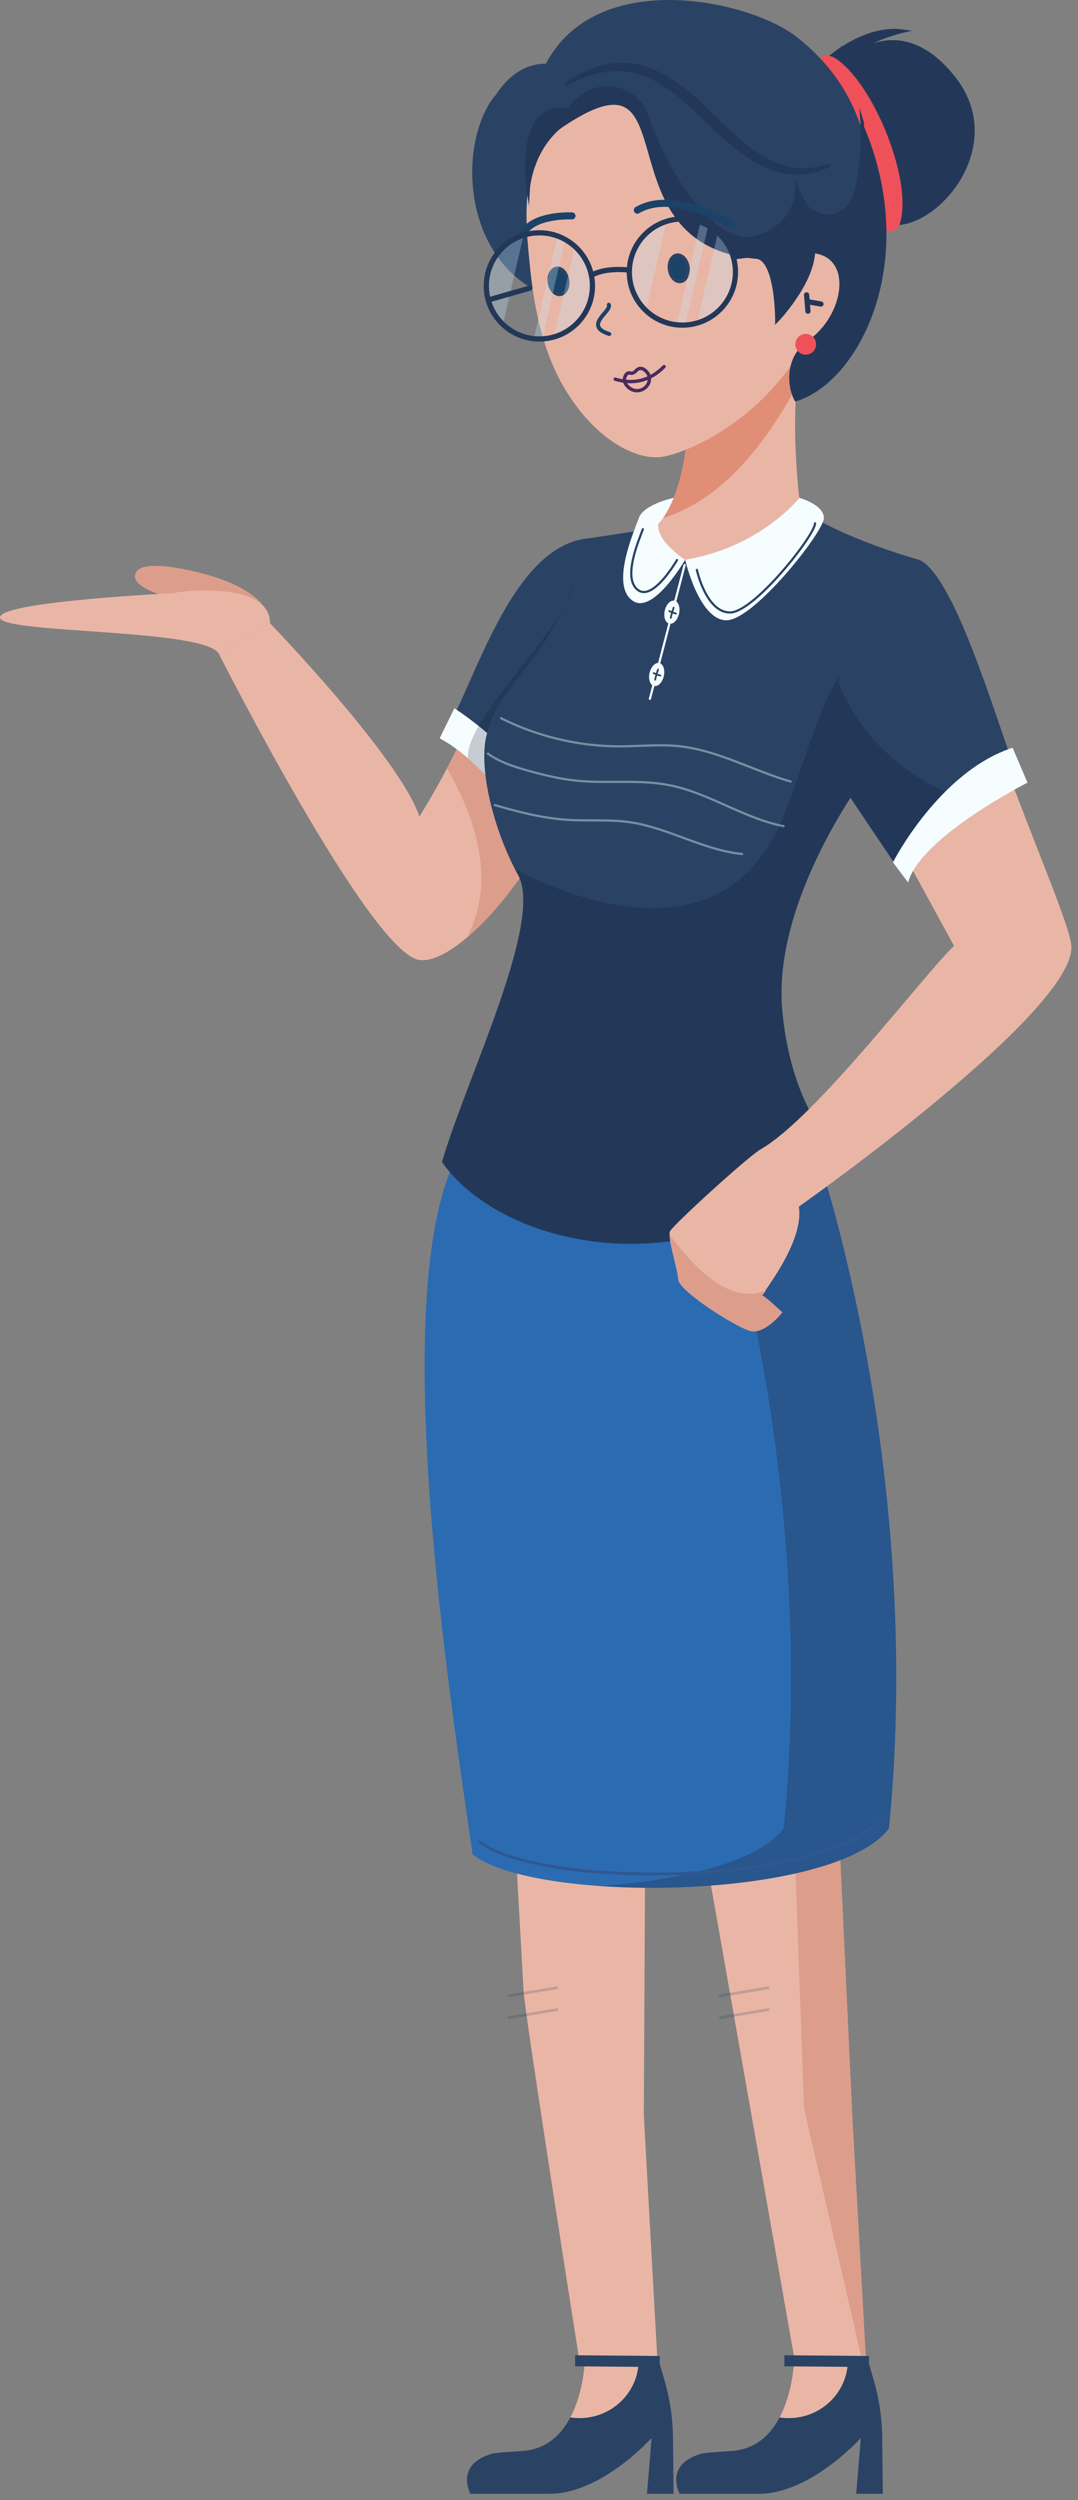 <svg width="113" height="262" viewBox="0 0 113 262" fill="none" xmlns="http://www.w3.org/2000/svg">
<rect x="0" y="0" width="113" height="262" fill="#808080" stroke="none"/>
<path d="M52.131 159.426L54.887 208.661C55.029 211.227 60.804 247.819 60.804 247.819L68.932 247.711L67.488 221.65L67.81 157.591L52.131 159.426Z" fill="#E9B6A6"/>
<path d="M68.181 161.595L83.604 249.033C83.604 255.19 90.866 255.19 90.866 249.033L89.347 221.974L86.393 158.809L68.178 161.591L68.181 161.595Z" fill="#E9B6A6"/>
<path d="M89.347 221.977L86.393 158.812L82.075 159.471L84.277 220.937L90.406 247.514C90.406 249.686 86.147 252.61 85.678 253.25C87.824 254.418 90.863 253.017 90.863 249.036L89.343 221.977H89.347Z" fill="#DD9D8B"/>
<path d="M85.573 120.674L47.324 122.403V122.397C40.662 138.332 47.681 181.014 49.535 194.317C56.036 199.515 87.463 199.203 93.186 191.597C96.94 153.449 85.573 120.674 85.573 120.674Z" fill="#2B6BB1"/>
<path opacity="0.4" d="M85.573 120.674L74.708 121.166C76.083 125.36 85.645 156.16 82.157 191.597C79.522 195.102 71.429 197.057 62.832 197.638C74.445 198.459 89.409 196.614 93.186 191.597C96.94 153.449 85.573 120.674 85.573 120.674Z" fill="#233859"/>
<path d="M70.545 255.407C70.571 257.825 70.604 261.33 70.604 261.33H67.818L68.3 255.479C68.3 255.479 63.086 261.33 57.589 261.33C52.093 261.33 49.313 261.33 49.313 261.33C49.313 261.33 47.597 258.255 51.617 257.116C52.073 256.988 54.478 256.883 55.092 256.811C61.12 256.102 61.307 247.242 61.307 247.242L69.144 247.665L69.662 249.451C70.226 251.387 70.522 253.392 70.545 255.407Z" fill="#2A4365"/>
<path d="M66.948 247.452C66.863 250.749 64.12 253.398 60.743 253.398C60.415 253.398 60.096 253.371 59.781 253.325C61.235 250.582 61.307 247.238 61.307 247.238L66.948 247.452Z" fill="#E9B6A6"/>
<path d="M60.29 247.971L69.134 248.043L69.173 246.888L60.29 246.809V247.971Z" fill="#2A4365"/>
<path d="M92.478 255.407C92.504 257.825 92.537 261.33 92.537 261.33H89.751L90.234 255.479C90.234 255.479 85.019 261.33 79.523 261.33C74.026 261.33 71.247 261.33 71.247 261.33C71.247 261.33 69.531 258.255 73.551 257.116C74.007 256.988 76.412 256.883 77.026 256.811C83.054 256.102 83.241 247.242 83.241 247.242L91.077 247.665L91.596 249.451C92.16 251.387 92.455 253.392 92.478 255.407Z" fill="#2A4365"/>
<path d="M88.882 247.452C88.796 250.749 86.053 253.398 82.677 253.398C82.348 253.398 82.03 253.371 81.715 253.325C83.169 250.582 83.241 247.238 83.241 247.238L88.882 247.452Z" fill="#E9B6A6"/>
<path d="M82.224 247.971L91.067 248.043L91.107 246.888L82.224 246.809V247.971Z" fill="#2A4365"/>
<g opacity="0.2">
<path d="M75.377 209.166L80.627 208.284" stroke="#233859" stroke-width="0.287" stroke-miterlimit="10"/>
<path d="M75.397 211.453L80.65 210.57" stroke="#233859" stroke-width="0.287" stroke-miterlimit="10"/>
</g>
<g opacity="0.2">
<path d="M53.217 209.166L58.468 208.284" stroke="#233859" stroke-width="0.287" stroke-miterlimit="10"/>
<path d="M53.237 211.453L58.49 210.57" stroke="#233859" stroke-width="0.287" stroke-miterlimit="10"/>
</g>
<path d="M50.27 192.982C56.558 198.012 86.967 197.711 92.503 190.35" stroke="#2F5791" stroke-width="0.287" stroke-linecap="round" stroke-linejoin="round"/>
<path d="M28.314 65.306C28.058 62.329 23.762 60.712 20.763 59.983C17.764 59.255 14.21 58.769 14.161 60.387C14.115 62.008 19.624 63.078 19.624 63.078L28.314 65.306Z" fill="#E9B6A6"/>
<path d="M28.314 65.306C28.058 62.329 23.762 60.712 20.763 59.983C17.764 59.255 14.21 58.769 14.161 60.387C14.115 62.008 19.624 63.078 19.624 63.078L28.314 65.306Z" fill="#DD9D8B"/>
<path d="M28.307 65.305C28.307 60.61 17.836 62.07 18.322 62.152C18.322 62.152 -0.16 63.022 0.001 64.725C0.165 66.428 21.495 65.857 22.942 68.508L28.304 65.309L28.307 65.305Z" fill="#E9B6A6"/>
<path d="M48.416 77.378C46.264 81.966 43.963 85.569 43.963 85.569C41.906 79.396 28.301 65.309 28.301 65.309L22.939 68.508C22.939 68.508 38.828 99.909 43.963 100.598C47.199 101.031 53.099 94.816 56.364 89.031C54.858 84.358 52.712 79.652 48.416 77.375V77.378Z" fill="#E9B6A6"/>
<path d="M56.371 89.027C54.861 84.351 52.718 79.648 48.423 77.371C47.898 78.49 47.366 79.547 46.858 80.515C49.988 86.005 51.973 92.371 48.961 98.232C51.626 95.974 54.454 92.427 56.371 89.03V89.027Z" fill="#DD9D8B"/>
<path d="M65.083 56.39H61.884C53.562 56.947 49.755 71.855 46.336 77.375C50.631 79.649 54.858 84.358 56.364 89.031C58.281 85.638 59.596 82.914 59.596 82.914L65.083 56.396V56.39Z" fill="#2A4365"/>
<path d="M46.093 77.372C52.262 80.696 56.814 89.644 56.814 89.644L58.067 87.436C56.988 80.082 47.629 74.225 47.629 74.225L46.083 77.378H46.086L46.093 77.372Z" fill="#F5FDFF"/>
<path d="M84.657 20.069C77.402 13.713 87.594 2.284 94.63 3.262C94.63 3.262 90.656 4.203 89.665 5.723C89.665 5.723 94.722 1.414 100.034 8.23C105.344 15.045 98.682 23.233 94.042 23.407C89.406 23.581 84.654 20.069 84.654 20.069H84.657Z" fill="#233859" stroke="#233859" stroke-width="0.355" stroke-miterlimit="10"/>
<path d="M88.346 5.027C83.21 8.361 79.45 15.518 84.651 20.07C84.651 20.07 89.402 23.584 94.039 23.407C96.441 23.318 99.381 21.077 100.927 17.989C93.081 22.278 88.963 11.357 88.349 5.021H88.346V5.027Z" fill="#233859" stroke="#233859" stroke-width="0.355" stroke-miterlimit="10"/>
<path d="M87.525 6.084C86.895 5.68 86.075 5.769 85.514 6.265C81.123 10.14 78.596 16.585 83.496 20.798H83.492C83.492 20.798 88.523 24.447 93.399 24.218C93.399 24.218 93.402 24.218 93.406 24.218C93.806 24.198 94.15 23.922 94.285 23.545C95.811 19.227 91.607 8.683 87.528 6.084H87.525Z" fill="#EF515B"/>
<path d="M80.322 16.013L80.815 15.452C81.185 15.652 81.09 16.023 81.09 16.023L80.319 16.017L80.322 16.013Z" fill="black"/>
<path d="M78.088 17.392L78.721 16.989C79.023 17.281 78.829 17.612 78.829 17.612L78.088 17.392Z" fill="black"/>
<path d="M57.424 6.678C49.155 6.321 46.103 24.789 56.075 30.207L58.855 12.963L57.424 6.678Z" fill="#2A4365"/>
<path d="M52.856 17.598C52.151 19.203 52.502 21.208 52.856 22.809C50.228 19.072 49.729 14.218 51.954 9.923C48.088 14.701 48.351 26.048 55.911 30.301L56.564 24.89C54.379 23.498 52.859 20.43 52.859 17.598H52.856Z" fill="#2A4365"/>
<path d="M106.22 80.138C103.936 73.804 99.949 60.445 96.418 58.683C96.418 58.683 87.729 58.683 85.674 70.565C84.378 78.05 89.163 83.59 89.163 83.59L94.019 90.816C96.408 85.91 101.114 82.336 106.22 80.134H106.217L106.22 80.138Z" fill="#2A4365"/>
<path d="M86.744 66.543C86.291 67.704 85.917 69.033 85.651 70.566C84.355 78.054 89.14 83.59 89.14 83.59L93.996 90.816C95.414 87.902 97.655 85.46 100.31 83.491C93.183 80.719 87.456 74.51 86.744 66.543Z" fill="#233859"/>
<path d="M83.446 53.036C87.942 56.389 96.402 58.68 96.402 58.68C85.425 62.559 86.748 74.68 91.03 80.85C91.03 80.85 80.857 94.11 81.999 105.996C83.141 117.885 89.146 121.77 89.146 121.77C70.799 136.173 51.822 129.77 46.333 121.77C48.846 113.081 57.03 96.581 54.307 91.685C51.59 86.789 49.758 79.248 51.36 76.049C52.961 72.849 62.107 59.359 61.877 56.389L67.895 55.477L83.443 53.039H83.44L83.446 53.036Z" fill="#2A4365"/>
<path d="M54.014 91.134C54.113 91.321 54.211 91.505 54.313 91.685C57.03 96.581 48.853 113.081 46.339 121.77C51.826 129.771 70.799 136.173 89.153 121.77C89.153 121.77 83.151 117.882 82.006 105.993C80.864 94.104 91.037 80.847 91.037 80.847C89.215 78.221 87.935 74.526 87.903 70.841C85.392 75.17 84.149 80.676 82.147 85.424C77.165 98.147 64.748 96.545 54.021 91.134H54.018H54.014Z" fill="#233859"/>
<path d="M84.953 33.524C82.127 40.481 83.886 53.032 83.886 53.032C81.599 56.691 74.166 58.519 72.168 58.673C70.169 58.824 68.342 55.474 68.342 55.474C71.846 52.882 72.168 44.35 72.168 44.35L84.953 33.531V33.524Z" fill="#E9B6A6"/>
<path d="M83.509 40.464C83.715 37.974 84.145 35.522 84.956 33.524L72.171 44.343C72.171 44.343 71.922 50.929 69.487 54.286C75.85 52.334 80.372 46.286 83.512 40.461L83.509 40.464Z" fill="#E18E76"/>
<path d="M60.938 11.357C54.526 15.029 54.914 21.533 55.481 27.23C55.751 29.914 56.305 35.972 59.255 40.828C62.569 46.282 66.632 47.998 68.84 47.913C69.95 47.982 73.907 46.778 78.088 43.431C80.49 41.511 82.888 38.715 83.991 36.47C85.839 36.651 89.235 34.15 88.927 28.972C88.677 24.877 85.537 25.658 85.537 25.658C85.537 25.658 85.363 16.191 80.621 11.761C75.886 7.334 67.091 7.833 60.938 11.357Z" fill="#E9B6A6"/>
<path d="M90.58 14.478C89.297 9.425 86.308 6.071 83.568 3.912C78.537 -0.049 62.491 -3.495 57.191 6.74L58.589 13.12C73.375 3.518 62.146 25.432 79.41 26.882C81.494 27.266 81.461 33.53 81.461 33.53C81.461 33.53 85.163 29.694 85.304 26.282C89.681 26.774 88.739 33.051 84.821 35.772C82.439 37.429 82.678 40.533 83.417 41.869C89.855 39.847 95.585 27.84 90.584 14.481H90.58V14.478Z" fill="#2A4365"/>
<path d="M90.367 13.221C90.285 12.9 90.466 13.077 90.367 12.765C90.498 14.586 90.301 17.303 89.921 19.223C89.494 21.786 87.784 23.496 85.222 22.216C84.365 21.789 83.942 20.51 83.515 19.653C83.515 21.36 82.711 23.919 79.033 24.923C75.348 25.921 70.278 19.371 67.784 12.109C66.566 8.555 61.024 7.482 58.559 13.389C73.1 3.37 62.533 25.635 79.381 26.954C81.464 27.338 81.431 33.603 81.431 33.603C81.431 33.603 85.133 29.767 85.274 26.354C89.652 26.846 88.71 33.124 84.795 35.844C82.409 37.501 82.698 40.533 83.436 41.869C89.875 39.847 95.89 27.913 90.892 14.554L90.37 13.221H90.367Z" fill="#233859" stroke="#233859" stroke-width="0.355" stroke-miterlimit="10"/>
<path d="M84.46 37.169C85.061 37.169 85.55 36.684 85.55 36.08C85.55 35.476 85.061 34.99 84.46 34.99C83.86 34.99 83.371 35.476 83.371 36.08C83.371 36.684 83.856 37.169 84.46 37.169Z" fill="#EF515B"/>
<path d="M83.797 52.176C83.797 52.176 79.761 57.331 71.823 58.663C71.823 58.663 73.274 65 76.151 65C79.029 65 86.364 55.716 86.364 54.289C86.364 52.861 83.791 52.172 83.791 52.172H83.794L83.797 52.176Z" fill="#F5FDFF"/>
<path d="M73.047 59.717C73.047 59.717 74.015 64.183 76.526 64.183C79.036 64.183 85.435 56.084 85.435 54.84" stroke="#2A4365" stroke-width="0.23" stroke-linecap="round" stroke-linejoin="round"/>
<path d="M71.817 58.663C71.817 58.663 68.555 64.311 66.412 63.011C63.895 61.482 66.445 55.749 66.963 54.289C67.479 52.829 70.622 52.172 70.622 52.172C70.622 52.172 69.858 54.079 68.991 54.896C68.811 56.77 71.817 58.66 71.817 58.66V58.663Z" fill="#F5FDFF"/>
<path d="M70.97 58.687C70.97 58.687 68.561 62.857 66.98 61.899C65.119 60.77 67.003 56.534 67.387 55.458" stroke="#2A4365" stroke-width="0.23" stroke-linecap="round" stroke-linejoin="round"/>
<path d="M59.606 11.544C53.949 10.494 55.367 19.853 55.367 19.853C55.367 19.853 55.577 15.951 58.615 13.349L59.606 11.541V11.544Z" fill="#233859" stroke="#233859" stroke-width="0.355" stroke-miterlimit="10"/>
<path d="M59.416 8.785C64.919 4.982 69.375 6.927 73.756 11.21C77.474 14.77 81.3 19.325 87 17.294C81.353 20.06 76.929 15.404 73.192 11.804C68.893 7.59 65.119 5.759 59.413 8.778L59.416 8.785Z" fill="#233859" stroke="#233859" stroke-width="0.355" stroke-miterlimit="10"/>
<path d="M69.753 67.392V70.664" stroke="#2A4365" stroke-width="0.179" stroke-miterlimit="10"/>
<path opacity="0.2" d="M60.187 60.889C56.751 71.297 49.739 72.357 50.9 81.25L50.274 80.591L49.736 80.069L49.043 79.442C48.856 75.012 59.308 66.06 60.181 60.885H60.184L60.187 60.889Z" fill="#05101F"/>
<path d="M112.301 99.072C112.127 97.054 108.711 89.12 105.613 80.791C100.32 82.478 97.517 84.686 94.662 89.336L100.005 99.121C96.917 102.032 85.579 117.065 79.794 120.399L83.748 126.44C83.748 126.44 112.891 105.908 112.301 99.072Z" fill="#E9B6A6"/>
<path d="M95.191 92.473C96.484 87.698 107.706 82.015 107.706 82.015L106.145 78.356C98.436 80.873 93.603 90.363 93.603 90.363L95.191 92.476H95.188L95.191 92.473Z" fill="#F5FDFF"/>
<path d="M54.779 24.618C55.734 22.41 59.957 22.626 59.957 22.626" stroke="#1B4268" stroke-width="0.741" stroke-linecap="round" stroke-linejoin="round"/>
<path d="M66.809 22.022C70.678 19.755 76.69 23.578 76.69 23.578" stroke="#1B4268" stroke-width="0.741" stroke-linecap="round" stroke-linejoin="round"/>
<path d="M59.498 29.344C59.606 30.098 59.268 30.771 58.74 30.85C58.212 30.925 57.693 30.377 57.585 29.622C57.473 28.868 57.815 28.195 58.343 28.116C58.871 28.041 59.39 28.589 59.498 29.344Z" fill="#1B4268" stroke="#2B4365" stroke-width="0.355" stroke-miterlimit="10"/>
<path d="M72.119 27.975C72.23 28.736 71.886 29.419 71.351 29.498C70.816 29.573 70.294 29.022 70.179 28.257C70.068 27.496 70.412 26.813 70.947 26.738C71.482 26.662 72.004 27.214 72.119 27.978V27.975Z" fill="#1B4268" stroke="#2B4365" stroke-width="0.355" stroke-miterlimit="10"/>
<g opacity="0.3">
<path d="M50.91 30.567C51.061 31.975 51.727 33.199 52.695 34.089L54.888 24.595C52.341 25.35 50.612 27.837 50.91 30.571V30.567Z" fill="#C6E9FB"/>
<path d="M62.058 29.357C61.903 27.942 61.234 26.715 60.263 25.826L58.067 35.336C60.624 34.587 62.356 32.1 62.058 29.357Z" fill="#C6E9FB"/>
<path d="M58.448 24.716L55.947 35.545C56.236 35.571 56.535 35.571 56.833 35.551L59.249 25.09C58.993 24.945 58.724 24.817 58.448 24.716Z" fill="#C6E9FB"/>
</g>
<path d="M62.1 29.76C62.209 32.831 59.81 35.407 56.742 35.519C53.673 35.63 51.094 33.228 50.982 30.16C50.871 27.092 53.273 24.513 56.341 24.401C59.413 24.29 61.989 26.692 62.1 29.76Z" stroke="#233859" stroke-width="0.548" stroke-linecap="round" stroke-linejoin="round"/>
<g opacity="0.3">
<path d="M65.887 29.17C66.038 30.577 66.704 31.801 67.672 32.691L69.864 23.197C67.318 23.952 65.588 26.439 65.887 29.173V29.17Z" fill="#C6E9FB"/>
<path d="M77.037 27.959C76.883 26.544 76.214 25.317 75.243 24.428L73.047 33.938C75.603 33.189 77.336 30.702 77.037 27.959Z" fill="#C6E9FB"/>
<path d="M73.425 23.315L70.924 34.144C71.213 34.17 71.511 34.17 71.81 34.151L74.225 23.689C73.969 23.545 73.7 23.417 73.425 23.315Z" fill="#C6E9FB"/>
</g>
<path d="M77.09 28.307C77.202 31.375 74.8 33.954 71.731 34.066C68.663 34.177 66.084 31.775 65.972 28.707C65.864 25.639 68.263 23.06 71.331 22.948C74.403 22.837 76.978 25.239 77.09 28.307Z" stroke="#233859" stroke-width="0.548" stroke-linecap="round" stroke-linejoin="round"/>
<path d="M61.989 28.841C63.656 27.952 65.979 28.313 65.979 28.313" stroke="#233859" stroke-width="0.548" stroke-linecap="round" stroke-linejoin="round"/>
<path d="M76.877 26.918L85.261 25.895" stroke="#233859" stroke-width="0.548" stroke-linecap="round" stroke-linejoin="round"/>
<path d="M51.176 31.437L55.521 30.196" stroke="#233859" stroke-width="0.548" stroke-linecap="round" stroke-linejoin="round"/>
<path d="M63.82 31.932C64.122 32.657 61.093 34.124 63.866 35" stroke="#1B4268" stroke-width="0.416" stroke-linecap="round" stroke-linejoin="round"/>
<g opacity="0.6">
<path d="M65.854 41.672C66.99 42.059 68.043 41.304 68.043 41.304C67.377 42.755 65.854 41.672 65.854 41.672Z" fill="#E9B6A6"/>
</g>
<path d="M64.489 39.735C66.35 40.287 68.073 39.965 69.608 38.419" stroke="#4A2B5F" stroke-width="0.355" stroke-linecap="round" stroke-linejoin="round"/>
<path d="M65.621 39.279C65.73 39.102 65.884 39.053 66.022 39.093C66.261 39.158 66.504 39.053 66.661 38.863C67.013 38.449 67.515 38.538 67.935 39.165C67.968 39.211 67.994 39.263 68.01 39.316C68.013 39.329 68.02 39.342 68.023 39.358C68.351 40.513 66.963 41.403 66.002 40.681C65.539 40.333 65.25 39.854 65.618 39.279H65.621Z" stroke="#4A2B5F" stroke-width="0.355" stroke-linejoin="round"/>
<path opacity="0.6" d="M77.028 124.044L75.991 125.058L76.142 125.213L77.179 124.195L77.028 124.041V124.044Z" fill="white"/>
<path opacity="0.6" d="M77.707 124.729L76.985 125.438L77.136 125.593L77.858 124.884L77.707 124.729Z" fill="white"/>
<path opacity="0.6" d="M78.301 125.354L77.579 126.062L77.73 126.217L78.452 125.508L78.301 125.354Z" fill="white"/>
<path opacity="0.6" d="M78.987 126.056L77.95 127.073L78.101 127.228L79.138 126.21L78.987 126.056Z" fill="white"/>
<path opacity="0.6" d="M79.653 126.741L78.931 127.45L79.082 127.604L79.804 126.895L79.653 126.741Z" fill="white"/>
<path opacity="0.6" d="M80.408 127.513L79.686 128.218L79.535 128.067L80.257 127.358L80.408 127.513Z" fill="white"/>
<path opacity="0.6" d="M80.926 128.041L79.889 129.058L80.04 129.213L81.077 128.195L80.926 128.041Z" fill="white"/>
<path opacity="0.6" d="M81.756 128.888L81.031 129.597L80.883 129.443L81.605 128.734L81.756 128.888Z" fill="white"/>
<path opacity="0.6" d="M82.354 129.501L81.629 130.21L81.478 130.056L82.203 129.35L82.354 129.501Z" fill="white"/>
<path opacity="0.6" d="M76.329 123.361L75.607 124.07L75.758 124.224L76.48 123.516L76.329 123.361Z" fill="white"/>
<path opacity="0.6" d="M82.892 130.059L81.855 131.076L82.006 131.231L83.043 130.213L82.892 130.059Z" fill="white"/>
<path d="M79.791 120.401C78.393 121.192 70.566 128.366 70.245 129.012C69.923 129.658 71.016 132.858 71.095 134.079C71.177 135.293 77.097 139.063 78.639 139.47C80.178 139.874 81.996 137.528 81.996 137.528C81.996 137.528 80.155 135.778 79.909 135.778C79.663 135.778 84.336 130.282 83.738 126.446C83.555 124.779 79.784 120.405 79.784 120.405L79.791 120.401Z" fill="#E9B6A6"/>
<path d="M79.922 135.775C79.87 135.775 79.951 135.729 80.29 135.23C76.411 136.828 72.594 132.625 70.199 129.402C70.212 130.485 71.039 133.022 71.108 134.078C71.19 135.293 77.11 139.063 78.652 139.47C80.191 139.874 82.009 137.527 82.009 137.527C82.009 137.527 80.168 135.778 79.922 135.778V135.775Z" fill="#DD9D8B"/>
<path d="M84.552 30.902L84.69 32.611" stroke="#233859" stroke-width="0.548" stroke-linecap="round" stroke-linejoin="round"/>
<path d="M86.058 31.86L84.69 31.621" stroke="#233859" stroke-width="0.548" stroke-linecap="round" stroke-linejoin="round"/>
<path opacity="0.4" d="M52.433 75.222C56.315 77.184 60.66 78.218 65.008 78.212C67.049 78.208 69.096 77.979 71.124 78.189C75.252 78.612 78.974 80.791 82.967 81.926" stroke="#F5FDFF" stroke-width="0.23" stroke-miterlimit="10"/>
<path opacity="0.4" d="M51.065 78.92C52.302 79.832 53.795 80.321 55.275 80.738C56.968 81.217 58.684 81.63 60.437 81.808C63.675 82.136 66.986 81.65 70.183 82.284C74.373 83.114 78.025 85.805 82.226 86.589" stroke="#F5FDFF" stroke-width="0.23" stroke-miterlimit="10"/>
<path opacity="0.4" d="M51.77 84.338C54.31 85.083 56.892 85.752 59.534 85.916C61.68 86.051 63.849 85.851 65.976 86.153C70.068 86.733 73.766 89.129 77.884 89.5" stroke="#F5FDFF" stroke-width="0.23" stroke-miterlimit="10"/>
<path d="M71.764 59.209L68.125 73.227" stroke="#F5FDFF" stroke-width="0.23" stroke-linecap="round" stroke-linejoin="round"/>
<path d="M71.177 64.324C71.023 64.987 70.567 65.45 70.153 65.354C69.74 65.259 69.529 64.645 69.684 63.979C69.838 63.313 70.294 62.854 70.708 62.949C71.121 63.044 71.331 63.661 71.177 64.324Z" fill="#F5FDFF"/>
<path d="M69.582 70.858C69.428 71.521 68.972 71.984 68.558 71.888C68.145 71.793 67.935 71.18 68.089 70.514C68.243 69.847 68.699 69.388 69.113 69.483C69.526 69.578 69.736 70.195 69.582 70.858Z" fill="#F5FDFF"/>
<path d="M70.616 63.678C70.491 64.026 70.389 64.383 70.311 64.744" stroke="#2A4365" stroke-width="0.186" stroke-linecap="round" stroke-linejoin="round"/>
<path d="M70.153 64.039C70.376 64.144 70.609 64.229 70.855 64.298" stroke="#2A4365" stroke-width="0.186" stroke-linecap="round" stroke-linejoin="round"/>
<path d="M68.982 70.162C68.857 70.51 68.755 70.867 68.676 71.228" stroke="#2A4365" stroke-width="0.186" stroke-linecap="round" stroke-linejoin="round"/>
<path d="M68.522 70.536C68.745 70.641 68.978 70.727 69.224 70.795" stroke="#2A4365" stroke-width="0.186" stroke-linecap="round" stroke-linejoin="round"/>
</svg>
